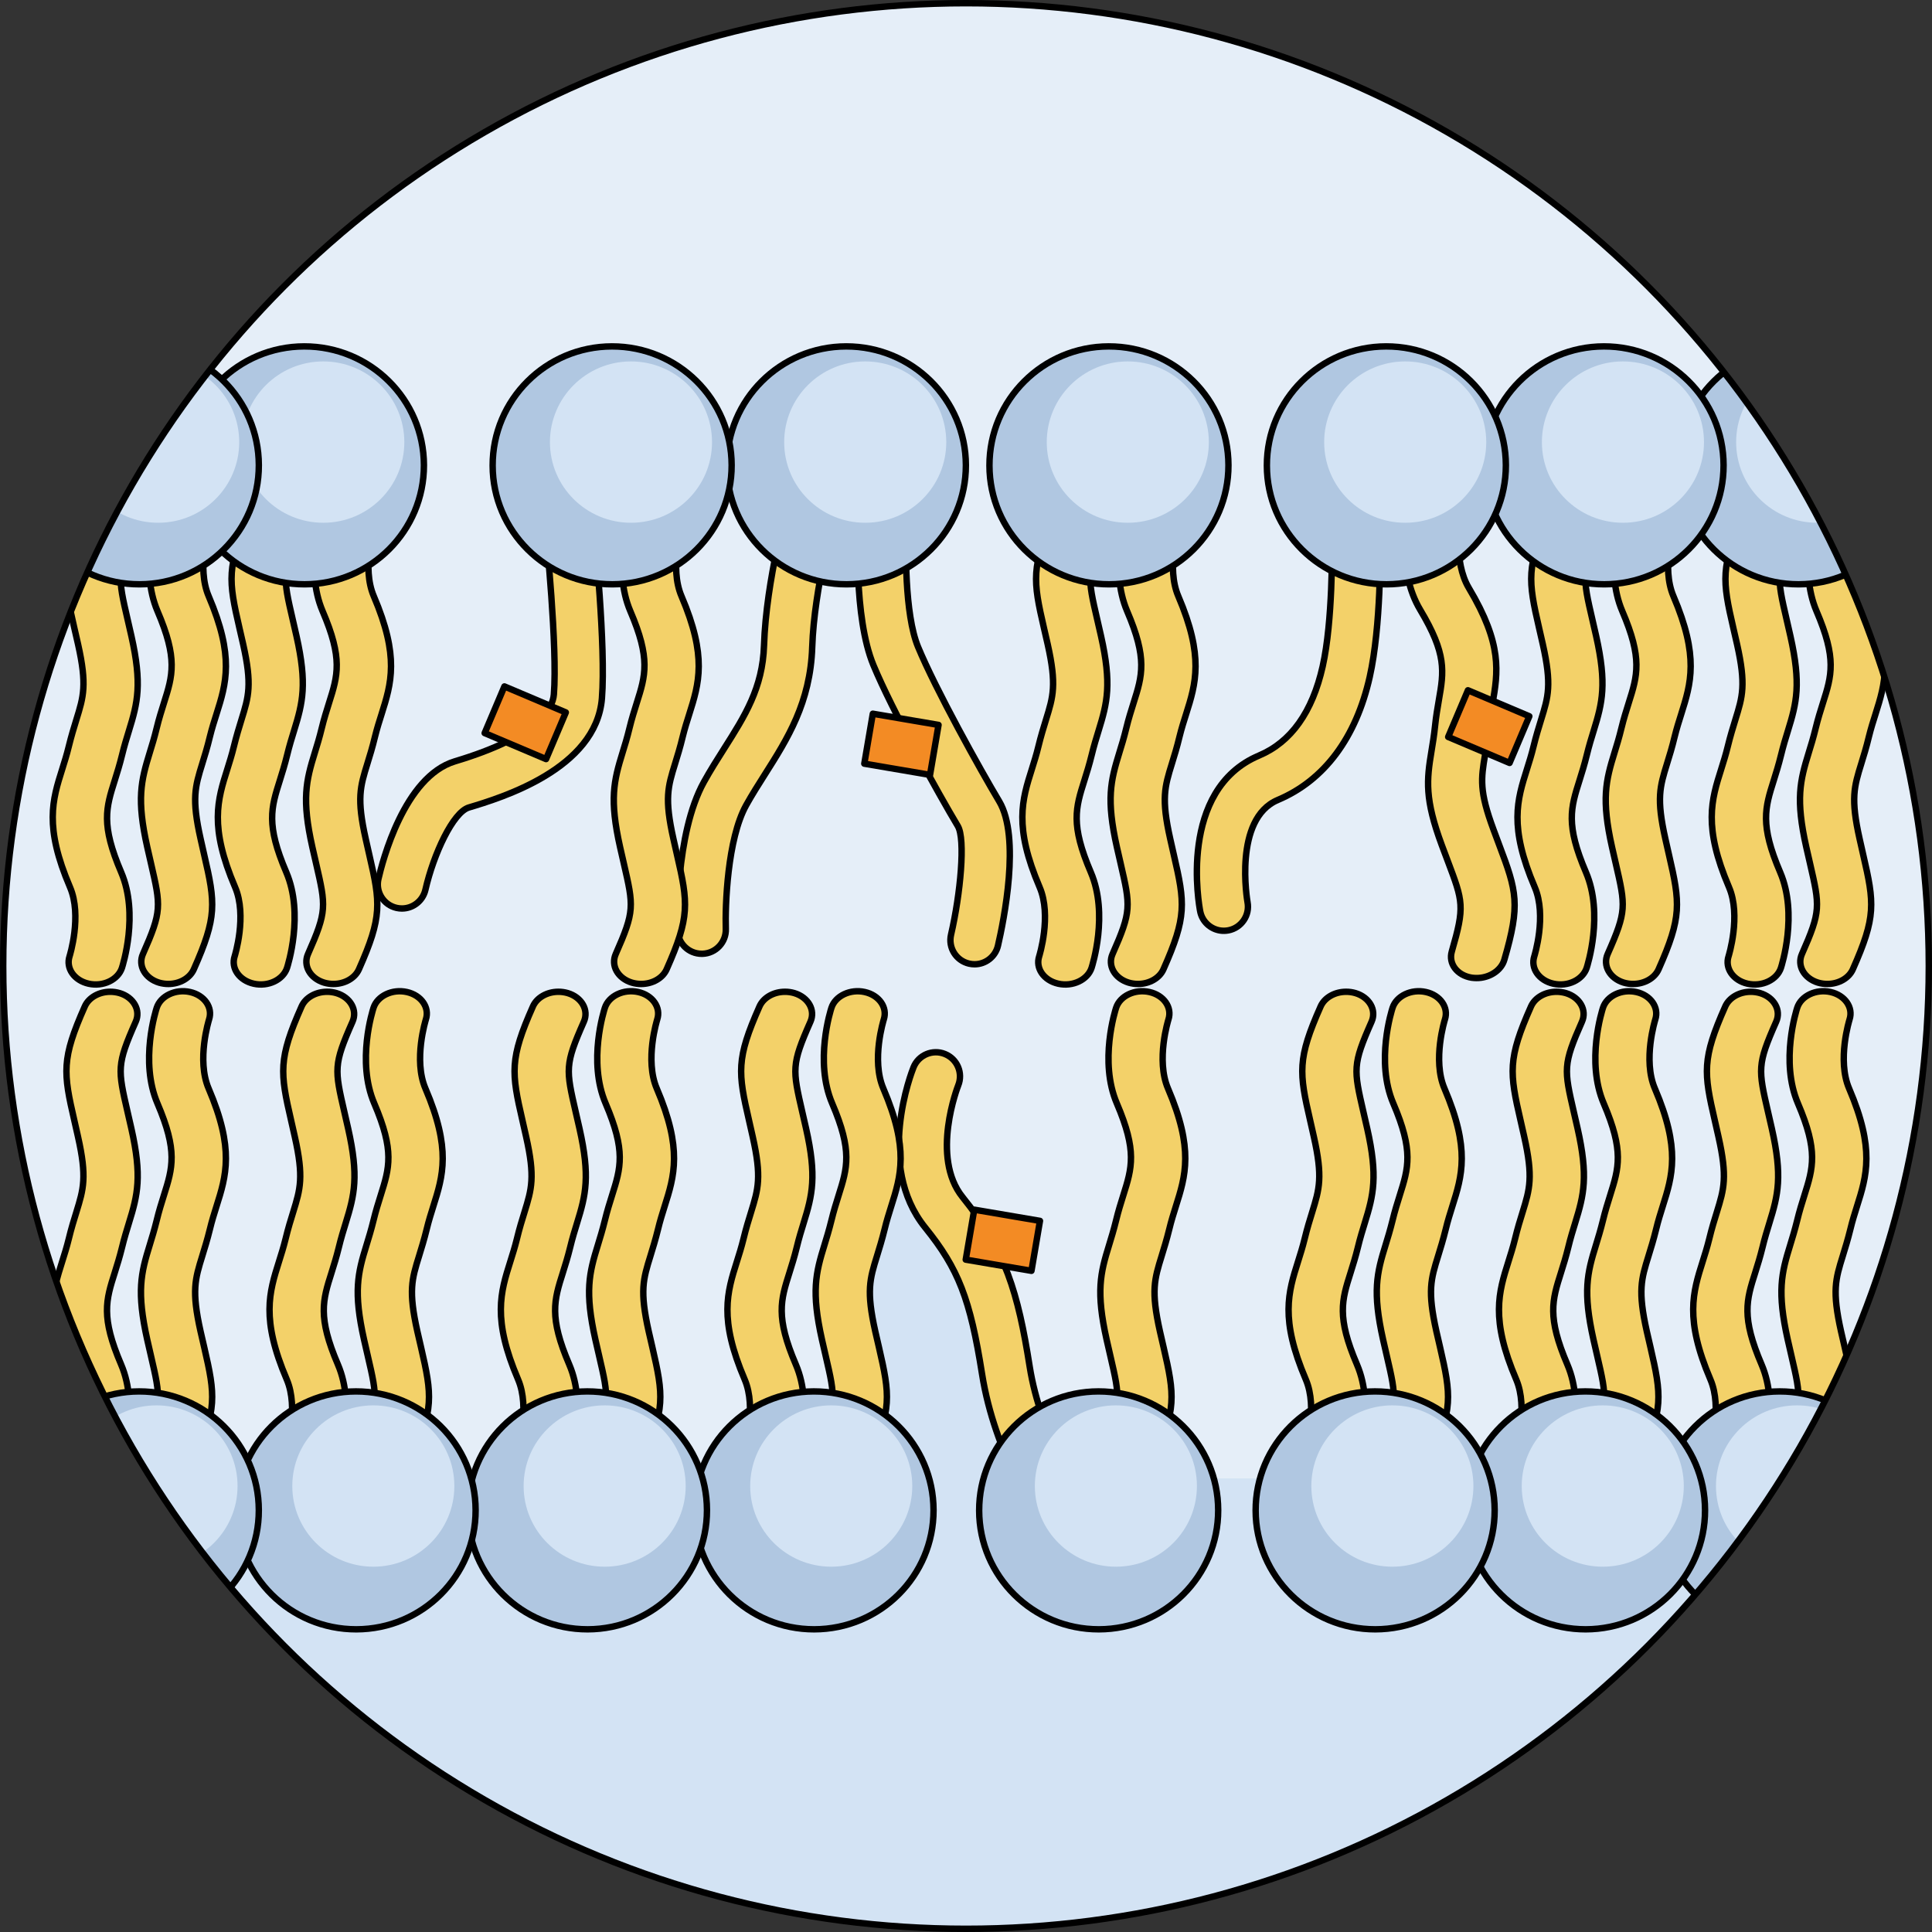 <?xml version="1.0" encoding="utf-8"?>
<!-- Generator: Adobe Illustrator 26.0.1, SVG Export Plug-In . SVG Version: 6.00 Build 0)  -->
<svg version="1.1" id="Camada_1" xmlns="http://www.w3.org/2000/svg" xmlns:xlink="http://www.w3.org/1999/xlink" x="0px" y="0px"
	 width="301px" height="301px" viewBox="0 0 301 301" enable-background="new 0 0 301 301" xml:space="preserve">
<rect x="0" y="0" width="301" height="301" fill="#333333" stroke="none"/>
<g>
	<g>
		<g>
			<defs>
				<circle id="SVGID_1_" cx="150.5" cy="150.5" r="150"/>
			</defs>
			<clipPath id="SVGID_00000009586401891577006290000010767074771941617058_">
				<use xlink:href="#SVGID_1_"  overflow="visible"/>
			</clipPath>
			<g clip-path="url(#SVGID_00000009586401891577006290000010767074771941617058_)">
				<circle id="changecolor" fill="#D3E3F4" cx="150.5" cy="150.5" r="150"/>
				<path opacity="0.4" fill="#FFFFFF" enable-background="new    " d="M300.5,150.5c0-82.843-67.157-150-150-150
					s-150,67.157-150,150c0,30.088,8.865,58.102,24.117,81.586l110.856-1.827c0,0-3.025-20.741-2.592-28.087
					c0.433-7.345,3.888-18.581,3.888-18.581l6.049-0.432c0,0,7.778,14.259,9.075,18.148c1.296,3.888,6.993,30.349,6.993,30.349
					l12.452-0.533l11.068-0.787h55.95l39.502-0.574C292.203,206.764,300.5,179.603,300.5,150.5z"/>
				<g>
					<g>
						<g>
							<path fill="#F3D169" stroke="#000000" stroke-linecap="round" stroke-linejoin="round" stroke-miterlimit="10" d="
								M272.752,154.516c-1.72,0-3.337,0.877-3.961,2.284c-3.639,8.195-3.36,10.286-1.621,17.809l0.562,2.483
								c1.42,6.319,0.862,8.135-0.25,11.743c-0.374,1.196-0.789,2.539-1.189,4.192c-0.319,1.294-0.678,2.426-1.016,3.497
								c-1.523,4.815-2.832,8.965,1.206,18.406c1.904,4.453-0.051,10.703-0.069,10.765c-0.612,1.854,0.719,3.771,2.967,4.272
								c2.255,0.501,4.575-0.601,5.191-2.458c0.111-0.338,2.684-8.351-0.116-14.904c-3.183-7.424-2.366-10.027-1.001-14.325
								c0.374-1.191,0.77-2.456,1.123-3.893c0.366-1.514,0.747-2.738,1.085-3.835c1.369-4.41,2.062-7.268,0.381-14.736l-0.577-2.52
								c-1.544-6.708-1.709-7.41,1.254-14.109c0.808-1.808-0.319-3.809-2.509-4.466
								C273.732,154.582,273.236,154.512,272.752,154.516z"/>
							<path fill="#F3D169" stroke="#000000" stroke-linecap="round" stroke-linejoin="round" stroke-miterlimit="10" d="
								M281.813,230.005c1.724,0,3.341-0.873,3.968-2.289c3.64-8.194,3.36-10.278,1.621-17.807l-0.573-2.481
								c-1.416-6.327-0.854-8.137,0.265-11.745c0.37-1.204,0.785-2.533,1.193-4.19c0.308-1.288,0.674-2.428,1.008-3.501
								c1.525-4.811,2.83-8.962-1.208-18.404c-1.912-4.455,0.054-10.706,0.069-10.765c0.608-1.859-0.719-3.773-2.971-4.271
								c-2.248-0.503-4.575,0.597-5.183,2.453c-0.111,0.338-2.693,8.357,0.115,14.913c3.176,7.422,2.355,10.021,0.997,14.325
								c-0.374,1.185-0.77,2.449-1.116,3.882c-0.374,1.514-0.751,2.74-1.089,3.839c-1.369,4.406-2.058,7.268-0.389,14.742
								l0.577,2.515c1.555,6.714,1.72,7.414-1.254,14.105c-0.808,1.805,0.327,3.807,2.516,4.468
								C280.844,229.939,281.33,230.005,281.813,230.005z"/>
						</g>
						<g>
							<g>
								<path fill="#B0C7E1" d="M295.905,235.275c-0.019-10.233-8.366-18.515-18.656-18.496
									c-10.274,0.015-18.596,8.327-18.583,18.562c0.026,10.241,8.374,18.515,18.652,18.502
									C287.601,253.823,295.922,245.515,295.905,235.275z"/>
							</g>
							<g>
								<path fill="none" stroke="#000000" stroke-linecap="round" stroke-linejoin="round" stroke-miterlimit="10" d="
									M295.905,235.275c-0.019-10.233-8.366-18.515-18.656-18.496c-10.274,0.015-18.596,8.327-18.583,18.562
									c0.026,10.241,8.374,18.515,18.652,18.502C287.601,253.823,295.922,245.515,295.905,235.275z"/>
							</g>
							<g>
								<path fill="#D3E3F4" d="M292.592,231.496c-0.011-6.935-5.673-12.552-12.646-12.545c-6.973,0.013-12.614,5.649-12.603,12.59
									c0.015,6.943,5.673,12.556,12.646,12.547C286.96,244.079,292.604,238.443,292.592,231.496z"/>
							</g>
						</g>
					</g>
					<g>
						<g>
							<path fill="#F3D169" stroke="#000000" stroke-linecap="round" stroke-linejoin="round" stroke-miterlimit="10" d="
								M242.49,154.516c-1.72,0-3.337,0.877-3.962,2.284c-3.639,8.195-3.36,10.286-1.621,17.809l0.562,2.483
								c1.42,6.319,0.862,8.135-0.248,11.743c-0.376,1.196-0.789,2.539-1.189,4.192c-0.319,1.294-0.678,2.426-1.016,3.497
								c-1.521,4.815-2.832,8.965,1.208,18.406c1.904,4.453-0.051,10.703-0.069,10.765c-0.614,1.854,0.717,3.771,2.967,4.272
								c2.255,0.501,4.573-0.601,5.191-2.458c0.109-0.338,2.684-8.351-0.116-14.904c-3.185-7.424-2.366-10.027-1.003-14.325
								c0.376-1.191,0.77-2.456,1.123-3.893c0.366-1.514,0.747-2.738,1.085-3.835c1.369-4.41,2.062-7.268,0.383-14.736l-0.577-2.52
								c-1.544-6.708-1.709-7.41,1.255-14.109c0.808-1.808-0.319-3.809-2.509-4.466C243.47,154.582,242.972,154.512,242.49,154.516z
								"/>
							<path fill="#F3D169" stroke="#000000" stroke-linecap="round" stroke-linejoin="round" stroke-miterlimit="10" d="
								M251.549,230.005c1.724,0,3.341-0.873,3.97-2.289c3.639-8.194,3.36-10.278,1.621-17.807l-0.573-2.481
								c-1.416-6.327-0.856-8.137,0.263-11.745c0.372-1.204,0.785-2.533,1.193-4.19c0.308-1.288,0.674-2.428,1.008-3.501
								c1.525-4.811,2.83-8.962-1.208-18.404c-1.912-4.455,0.054-10.706,0.069-10.765c0.608-1.859-0.719-3.773-2.969-4.271
								c-2.25-0.503-4.575,0.597-5.183,2.453c-0.111,0.338-2.693,8.357,0.115,14.913c3.176,7.422,2.355,10.021,0.997,14.325
								c-0.374,1.185-0.77,2.449-1.116,3.882c-0.374,1.514-0.751,2.74-1.089,3.839c-1.369,4.406-2.058,7.268-0.389,14.742
								l0.577,2.515c1.555,6.714,1.72,7.414-1.254,14.105c-0.806,1.805,0.327,3.807,2.516,4.468
								C250.582,229.939,251.068,230.005,251.549,230.005z"/>
						</g>
						<g>
							<g>
								<path fill="#B0C7E1" d="M265.641,235.275c-0.019-10.233-8.366-18.515-18.656-18.496
									c-10.274,0.015-18.596,8.327-18.581,18.562c0.026,10.241,8.374,18.515,18.65,18.502
									C257.337,253.823,265.66,245.515,265.641,235.275z"/>
							</g>
							<g>
								<path fill="none" stroke="#000000" stroke-linecap="round" stroke-linejoin="round" stroke-miterlimit="10" d="
									M265.641,235.275c-0.019-10.233-8.366-18.515-18.656-18.496c-10.274,0.015-18.596,8.327-18.581,18.562
									c0.026,10.241,8.374,18.515,18.65,18.502C257.337,253.823,265.66,245.515,265.641,235.275z"/>
							</g>
							<g>
								<path fill="#D3E3F4" d="M262.331,231.496c-0.011-6.935-5.675-12.552-12.646-12.545c-6.973,0.013-12.614,5.649-12.603,12.59
									c0.015,6.943,5.673,12.556,12.646,12.547C256.699,244.079,262.34,238.443,262.331,231.496z"/>
							</g>
						</g>
					</g>
					<g>
						<g>
							<path fill="#F3D169" stroke="#000000" stroke-linecap="round" stroke-linejoin="round" stroke-miterlimit="10" d="
								M284.707,153.299c1.72-0.004,3.337-0.877,3.961-2.289c3.639-8.19,3.363-10.28,1.621-17.807l-0.562-2.485
								c-1.42-6.321-0.862-8.135,0.254-11.741c0.37-1.2,0.789-2.537,1.185-4.194c0.319-1.292,0.678-2.426,1.02-3.497
								c1.521-4.815,2.826-8.969-1.208-18.408c-1.908-4.451,0.047-10.701,0.066-10.763c0.616-1.854-0.719-3.771-2.967-4.272
								c-2.259-0.501-4.578,0.601-5.187,2.458c-0.115,0.34-2.685,8.351,0.115,14.907c3.183,7.42,2.366,10.025,1.001,14.323
								c-0.374,1.189-0.774,2.455-1.123,3.891c-0.366,1.516-0.747,2.74-1.085,3.835c-1.365,4.411-2.058,7.266-0.381,14.74
								l0.577,2.52c1.544,6.704,1.709,7.407-1.254,14.109c-0.808,1.805,0.323,3.807,2.509,4.466
								C283.726,153.23,284.222,153.303,284.707,153.299z"/>
							<path fill="#F3D169" stroke="#000000" stroke-linecap="round" stroke-linejoin="round" stroke-miterlimit="10" d="
								M275.645,77.806c-1.728,0-3.341,0.873-3.964,2.289c-3.639,8.194-3.363,10.28-1.621,17.807l0.569,2.479
								c1.416,6.325,0.854,8.135-0.265,11.743c-0.37,1.204-0.783,2.537-1.187,4.19c-0.312,1.29-0.678,2.43-1.012,3.502
								c-1.523,4.811-2.832,8.964,1.208,18.406c1.912,4.453-0.054,10.704-0.069,10.765c-0.608,1.855,0.719,3.771,2.975,4.272
								c2.244,0.503,4.567-0.603,5.183-2.458c0.105-0.34,2.693-8.355-0.116-14.909c-3.176-7.426-2.359-10.021-0.997-14.323
								c0.374-1.185,0.766-2.451,1.119-3.884c0.37-1.516,0.747-2.744,1.089-3.84c1.365-4.402,2.058-7.264,0.385-14.738l-0.577-2.52
								c-1.555-6.712-1.72-7.412,1.254-14.104c0.808-1.805-0.323-3.807-2.516-4.466C276.614,77.876,276.122,77.806,275.645,77.806z"
								/>
						</g>
						<g>
							<g>
								<path fill="#B0C7E1" d="M261.559,72.54c0.019,10.227,8.366,18.507,18.652,18.492c10.274-0.015,18.599-8.327,18.583-18.562
									c-0.023-10.239-8.37-18.515-18.652-18.502C269.858,53.986,261.54,62.294,261.559,72.54z"/>
							</g>
							<g>
								<path fill="none" stroke="#000000" stroke-linecap="round" stroke-linejoin="round" stroke-miterlimit="10" d="
									M261.559,72.54c0.019,10.227,8.366,18.507,18.652,18.492c10.274-0.015,18.599-8.327,18.583-18.562
									c-0.023-10.239-8.37-18.515-18.652-18.502C269.858,53.986,261.54,62.294,261.559,72.54z"/>
							</g>
							<g>
								<path fill="#D3E3F4" d="M270.485,68.903c0.011,6.937,5.675,12.556,12.65,12.541c6.969-0.008,12.611-5.647,12.603-12.582
									c-0.019-6.949-5.677-12.564-12.65-12.554C276.115,56.317,270.475,61.956,270.485,68.903z"/>
							</g>
						</g>
					</g>
					<g>
						<g>
							<path fill="#F3D169" stroke="#000000" stroke-linecap="round" stroke-linejoin="round" stroke-miterlimit="10" d="
								M254.443,153.299c1.72-0.004,3.339-0.877,3.963-2.289c3.639-8.19,3.362-10.28,1.621-17.807l-0.562-2.485
								c-1.42-6.321-0.862-8.135,0.252-11.741c0.372-1.2,0.789-2.537,1.185-4.194c0.319-1.292,0.678-2.426,1.018-3.497
								c1.523-4.815,2.828-8.969-1.206-18.408c-1.908-4.451,0.047-10.701,0.066-10.763c0.618-1.854-0.719-3.771-2.967-4.272
								c-2.259-0.501-4.578,0.601-5.187,2.458c-0.113,0.34-2.685,8.351,0.115,14.907c3.183,7.42,2.364,10.025,1.001,14.323
								c-0.374,1.189-0.774,2.455-1.123,3.891c-0.366,1.516-0.747,2.74-1.085,3.835c-1.365,4.411-2.058,7.266-0.383,14.74
								l0.577,2.52c1.546,6.704,1.711,7.407-1.254,14.109c-0.806,1.805,0.323,3.807,2.509,4.466
								C253.463,153.23,253.959,153.303,254.443,153.299z"/>
							<path fill="#F3D169" stroke="#000000" stroke-linecap="round" stroke-linejoin="round" stroke-miterlimit="10" d="
								M245.384,77.806c-1.728,0-3.341,0.873-3.964,2.289c-3.639,8.194-3.363,10.28-1.621,17.807l0.567,2.479
								c1.416,6.325,0.856,8.135-0.265,11.743c-0.37,1.204-0.785,2.537-1.187,4.19c-0.312,1.29-0.678,2.43-1.014,3.502
								c-1.521,4.811-2.832,8.964,1.208,18.406c1.912,4.453-0.056,10.704-0.069,10.765c-0.608,1.855,0.717,3.771,2.975,4.272
								c2.244,0.503,4.565-0.603,5.183-2.458c0.105-0.34,2.691-8.355-0.116-14.909c-3.178-7.426-2.359-10.021-0.997-14.323
								c0.374-1.185,0.766-2.451,1.119-3.884c0.37-1.516,0.747-2.744,1.089-3.84c1.363-4.402,2.058-7.264,0.385-14.738l-0.577-2.52
								c-1.555-6.712-1.72-7.412,1.255-14.104c0.808-1.805-0.323-3.807-2.516-4.466C246.351,77.876,245.861,77.806,245.384,77.806z"
								/>
						</g>
						<g>
							<g>
								<path fill="#B0C7E1" d="M231.295,72.54c0.017,10.227,8.366,18.507,18.652,18.492c10.274-0.015,18.599-8.327,18.581-18.562
									c-0.023-10.239-8.368-18.515-18.65-18.502C239.596,53.986,231.276,62.294,231.295,72.54z"/>
							</g>
							<g>
								<path fill="none" stroke="#000000" stroke-linecap="round" stroke-linejoin="round" stroke-miterlimit="10" d="
									M231.295,72.54c0.017,10.227,8.366,18.507,18.652,18.492c10.274-0.015,18.599-8.327,18.581-18.562
									c-0.023-10.239-8.368-18.515-18.65-18.502C239.596,53.986,231.276,62.294,231.295,72.54z"/>
							</g>
							<g>
								<path fill="#D3E3F4" d="M240.223,68.903c0.009,6.937,5.673,12.556,12.65,12.541c6.969-0.008,12.611-5.647,12.603-12.582
									c-0.017-6.949-5.677-12.564-12.65-12.554C245.853,56.317,240.212,61.956,240.223,68.903z"/>
							</g>
						</g>
					</g>
				</g>
				<g>
					<path fill="#F3D169" stroke="#000000" stroke-linecap="round" stroke-linejoin="round" stroke-miterlimit="10" d="
						M190.138,144.976c-1.538-0.22-2.84-1.386-3.153-2.997c-0.15-0.77-3.529-18.917,9.18-24.273
						c4.971-2.096,8.303-6.768,9.904-13.891c1.596-7.091,1.444-18.613,1.442-18.729c-0.03-2.073,1.626-3.78,3.7-3.812
						c2.073-0.021,3.778,1.626,3.812,3.7c0.008,0.507,0.167,12.522-1.624,20.489c-2.137,9.491-7.086,16.119-14.316,19.165
						c-6.982,2.945-4.748,15.794-4.723,15.923c0.387,2.034-0.945,4.002-2.978,4.394C190.959,145.025,190.54,145.034,190.138,144.976
						z"/>
					<path fill="#F3D169" stroke="#000000" stroke-linecap="round" stroke-linejoin="round" stroke-miterlimit="10" d="
						M62.618,141.541c-0.276,0-0.556-0.03-0.838-0.094c-2.021-0.462-3.286-2.471-2.826-4.494
						c0.601-2.646,4.002-15.965,11.931-18.344c12.99-3.895,15.229-8.194,15.405-10.41c0.588-7.356-1.219-24.998-1.238-25.172
						c-0.214-2.064,1.286-3.91,3.35-4.122c2.058-0.212,3.91,1.286,4.122,3.348c0.079,0.751,1.897,18.506,1.254,26.545
						c-0.885,11.054-15.826,15.535-20.735,17.009c-2.458,0.738-5.482,7.221-6.764,12.815
						C65.878,140.362,64.33,141.541,62.618,141.541z"/>
					<path fill="#F3D169" stroke="#000000" stroke-linecap="round" stroke-linejoin="round" stroke-miterlimit="10" d="
						M109.323,148.597c-2.021,0-3.688-1.604-3.752-3.64c-0.019-0.608-0.417-15.001,4.107-23.148c1.02-1.837,2.103-3.546,3.153-5.198
						c3.209-5.057,5.983-9.427,6.201-16.036c0.342-10.363,3.681-21.954,3.824-22.444c0.578-1.993,2.661-3.144,4.654-2.556
						c1.993,0.578,3.138,2.661,2.56,4.654c-0.032,0.113-3.219,11.193-3.529,20.594c-0.285,8.657-3.886,14.331-7.367,19.816
						c-0.99,1.561-2.015,3.174-2.928,4.817c-2.928,5.275-3.279,15.696-3.166,19.268c0.066,2.073-1.562,3.805-3.636,3.872
						C109.402,148.597,109.362,148.597,109.323,148.597z"/>
					<path fill="#F3D169" stroke="#000000" stroke-linecap="round" stroke-linejoin="round" stroke-miterlimit="10" d="
						M151.833,150.23c-0.28,0-0.565-0.032-0.853-0.098c-2.021-0.469-3.279-2.486-2.811-4.505c1.476-6.378,2.272-14.9,1.055-16.932
						c-3.029-5.057-10.229-18.019-13.144-25.056c-3.125-7.544-2.415-21.125-2.323-22.65c0.124-2.073,1.908-3.69,3.974-3.525
						c2.07,0.122,3.649,1.902,3.525,3.972c-0.218,3.666-0.323,14.284,1.763,19.326c2.768,6.682,9.715,19.174,12.648,24.072
						c3.367,5.623,0.71,18.633-0.184,22.487C155.086,149.059,153.54,150.23,151.833,150.23z"/>
					<path fill="#F3D169" stroke="#000000" stroke-linecap="round" stroke-linejoin="round" stroke-miterlimit="10" d="
						M165.125,238.433c-1.183,0-2.347-0.558-3.078-1.602c-0.287-0.411-7.063-10.203-9.044-22.754
						c-1.848-11.705-3.673-16.402-8.87-22.838c-7.842-9.709-2.056-24.337-1.807-24.955c0.777-1.923,2.967-2.853,4.89-2.073
						c1.923,0.777,2.851,2.967,2.073,4.89c-0.041,0.103-4.368,11.161,0.685,17.416c6.68,8.269,8.62,14.825,10.447,26.389
						c1.703,10.783,7.72,19.535,7.782,19.621c1.183,1.701,0.766,4.041-0.933,5.226C166.618,238.215,165.869,238.433,165.125,238.433
						z"/>
					<g>
						<path fill="#F3D169" stroke="#000000" stroke-linecap="round" stroke-linejoin="round" stroke-miterlimit="10" d="
							M230.753,152.328c1.703-0.235,3.189-1.316,3.617-2.8c2.505-8.605,1.951-10.639-0.787-17.861l-0.89-2.387
							c-2.255-6.073-1.947-7.946-1.328-11.668c0.207-1.238,0.441-2.62,0.61-4.316c0.143-1.322,0.346-2.496,0.541-3.602
							c0.862-4.977,1.596-9.268-3.67-18.077c-2.488-4.154-1.392-10.611-1.38-10.674c0.361-1.919-1.219-3.64-3.516-3.835
							c-2.306-0.193-4.455,1.211-4.81,3.132c-0.068,0.351-1.538,8.637,2.116,14.755c4.152,6.926,3.692,9.615,2.916,14.059
							c-0.21,1.228-0.438,2.535-0.59,4.008c-0.16,1.549-0.372,2.815-0.56,3.946c-0.759,4.554-1.063,7.476,1.602,14.658l0.909,2.419
							c2.432,6.436,2.689,7.11,0.654,14.149c-0.558,1.897,0.832,3.73,3.086,4.088C229.773,152.39,230.274,152.396,230.753,152.328z"
							/>
					</g>
					<g>
						<g>
							<path fill="#B0C7E1" d="M197.374,72.54c0.019,10.227,8.366,18.507,18.652,18.492c10.274-0.015,18.6-8.327,18.583-18.562
								c-0.023-10.239-8.37-18.515-18.652-18.502C205.674,53.986,197.355,62.294,197.374,72.54z"/>
						</g>
						<g>
							<path fill="none" stroke="#000000" stroke-linecap="round" stroke-linejoin="round" stroke-miterlimit="10" d="
								M197.374,72.54c0.019,10.227,8.366,18.507,18.652,18.492c10.274-0.015,18.6-8.327,18.583-18.562
								c-0.023-10.239-8.37-18.515-18.652-18.502C205.674,53.986,197.355,62.294,197.374,72.54z"/>
						</g>
						<g>
							<path fill="#D3E3F4" d="M206.302,68.903c0.011,6.937,5.673,12.556,12.65,12.541c6.969-0.008,12.611-5.647,12.603-12.582
								c-0.019-6.949-5.677-12.564-12.65-12.554C211.932,56.317,206.29,61.956,206.302,68.903z"/>
						</g>
					</g>
					<g>
						<g>
							<path fill="#F3D169" stroke="#000000" stroke-linecap="round" stroke-linejoin="round" stroke-miterlimit="10" d="
								M177.302,153.299c1.72-0.004,3.337-0.877,3.961-2.289c3.64-8.19,3.363-10.28,1.621-17.807l-0.562-2.485
								c-1.42-6.321-0.862-8.135,0.254-11.741c0.37-1.2,0.789-2.537,1.185-4.194c0.319-1.292,0.678-2.426,1.02-3.497
								c1.523-4.815,2.826-8.969-1.208-18.408c-1.908-4.451,0.047-10.701,0.066-10.763c0.616-1.854-0.719-3.771-2.967-4.272
								c-2.259-0.501-4.579,0.601-5.187,2.458c-0.115,0.34-2.686,8.351,0.115,14.907c3.183,7.42,2.366,10.025,1.001,14.323
								c-0.374,1.189-0.774,2.455-1.123,3.891c-0.366,1.516-0.747,2.74-1.085,3.835c-1.365,4.411-2.058,7.266-0.381,14.74
								l0.577,2.52c1.544,6.704,1.709,7.407-1.254,14.109c-0.808,1.805,0.323,3.807,2.509,4.466
								C176.324,153.23,176.817,153.303,177.302,153.299z"/>
							<path fill="#F3D169" stroke="#000000" stroke-linecap="round" stroke-linejoin="round" stroke-miterlimit="10" d="
								M168.243,77.806c-1.728,0-3.341,0.873-3.964,2.289c-3.64,8.194-3.363,10.28-1.621,17.807l0.569,2.479
								c1.416,6.325,0.854,8.135-0.265,11.743c-0.37,1.204-0.785,2.537-1.187,4.19c-0.312,1.29-0.678,2.43-1.012,3.502
								c-1.523,4.811-2.832,8.964,1.208,18.406c1.912,4.453-0.054,10.704-0.069,10.765c-0.608,1.855,0.719,3.771,2.975,4.272
								c2.244,0.503,4.567-0.603,5.183-2.458c0.105-0.34,2.693-8.355-0.116-14.909c-3.176-7.426-2.359-10.021-0.997-14.323
								c0.374-1.185,0.766-2.451,1.119-3.884c0.37-1.516,0.749-2.744,1.089-3.84c1.365-4.402,2.058-7.264,0.385-14.738l-0.577-2.52
								c-1.555-6.712-1.72-7.412,1.254-14.104c0.808-1.805-0.323-3.807-2.516-4.466C169.212,77.876,168.72,77.806,168.243,77.806z"
								/>
						</g>
						<g>
							<g>
								<path fill="#B0C7E1" d="M154.154,72.54c0.019,10.227,8.366,18.507,18.652,18.492c10.274-0.015,18.599-8.327,18.583-18.562
									c-0.023-10.239-8.37-18.515-18.652-18.502C162.455,53.986,154.135,62.294,154.154,72.54z"/>
							</g>
							<g>
								<path fill="none" stroke="#000000" stroke-linecap="round" stroke-linejoin="round" stroke-miterlimit="10" d="
									M154.154,72.54c0.019,10.227,8.366,18.507,18.652,18.492c10.274-0.015,18.599-8.327,18.583-18.562
									c-0.023-10.239-8.37-18.515-18.652-18.502C162.455,53.986,154.135,62.294,154.154,72.54z"/>
							</g>
							<g>
								<path fill="#D3E3F4" d="M163.082,68.903c0.011,6.937,5.673,12.556,12.65,12.541c6.969-0.008,12.611-5.647,12.603-12.582
									c-0.019-6.949-5.677-12.564-12.65-12.554C168.712,56.317,163.071,61.956,163.082,68.903z"/>
							</g>
						</g>
					</g>
					<g>
						<g>
							<path fill="#F3D169" stroke="#000000" stroke-linecap="round" stroke-linejoin="round" stroke-miterlimit="10" d="
								M209.712,154.516c-1.72,0-3.337,0.877-3.961,2.284c-3.64,8.195-3.36,10.286-1.621,17.809l0.562,2.483
								c1.42,6.319,0.862,8.135-0.25,11.743c-0.374,1.196-0.789,2.539-1.189,4.192c-0.319,1.294-0.678,2.426-1.016,3.497
								c-1.523,4.815-2.832,8.965,1.208,18.406c1.904,4.453-0.051,10.703-0.069,10.765c-0.612,1.854,0.719,3.771,2.967,4.272
								c2.255,0.501,4.575-0.601,5.191-2.458c0.111-0.338,2.684-8.351-0.116-14.904c-3.183-7.424-2.366-10.027-1.001-14.325
								c0.374-1.191,0.77-2.456,1.123-3.893c0.366-1.514,0.747-2.738,1.085-3.835c1.369-4.41,2.062-7.268,0.381-14.736l-0.577-2.52
								c-1.544-6.708-1.709-7.41,1.254-14.109c0.808-1.808-0.319-3.809-2.509-4.466
								C210.692,154.582,210.197,154.512,209.712,154.516z"/>
							<path fill="#F3D169" stroke="#000000" stroke-linecap="round" stroke-linejoin="round" stroke-miterlimit="10" d="
								M218.771,230.005c1.724,0,3.341-0.873,3.968-2.289c3.64-8.194,3.36-10.278,1.621-17.807l-0.573-2.481
								c-1.416-6.327-0.854-8.137,0.265-11.745c0.37-1.204,0.785-2.533,1.193-4.19c0.308-1.288,0.674-2.428,1.008-3.501
								c1.525-4.811,2.83-8.962-1.208-18.404c-1.912-4.455,0.054-10.706,0.069-10.765c0.608-1.859-0.719-3.773-2.971-4.271
								c-2.248-0.503-4.575,0.597-5.183,2.453c-0.111,0.338-2.693,8.357,0.115,14.913c3.176,7.422,2.355,10.021,0.997,14.325
								c-0.374,1.185-0.77,2.449-1.116,3.882c-0.374,1.514-0.751,2.74-1.089,3.839c-1.369,4.406-2.058,7.268-0.389,14.742
								l0.577,2.515c1.555,6.714,1.72,7.414-1.254,14.105c-0.808,1.805,0.327,3.807,2.516,4.468
								C217.804,229.939,218.291,230.005,218.771,230.005z"/>
						</g>
						<g>
							<g>
								<path fill="#B0C7E1" d="M232.864,235.275c-0.019-10.233-8.366-18.515-18.656-18.496
									c-10.274,0.015-18.596,8.327-18.583,18.562c0.026,10.241,8.374,18.515,18.652,18.502
									C224.561,253.823,232.883,245.515,232.864,235.275z"/>
							</g>
							<g>
								<path fill="none" stroke="#000000" stroke-linecap="round" stroke-linejoin="round" stroke-miterlimit="10" d="
									M232.864,235.275c-0.019-10.233-8.366-18.515-18.656-18.496c-10.274,0.015-18.596,8.327-18.583,18.562
									c0.026,10.241,8.374,18.515,18.652,18.502C224.561,253.823,232.883,245.515,232.864,235.275z"/>
							</g>
							<g>
								<path fill="#D3E3F4" d="M229.553,231.496c-0.011-6.935-5.673-12.552-12.646-12.545c-6.973,0.013-12.614,5.649-12.603,12.59
									c0.015,6.943,5.673,12.556,12.646,12.547C223.921,244.079,229.564,238.443,229.553,231.496z"/>
							</g>
						</g>
					</g>
					<g>
						<g>
							<path fill="#F3D169" stroke="#000000" stroke-linecap="round" stroke-linejoin="round" stroke-miterlimit="10" d="
								M175.696,230.005c1.724,0,3.341-0.873,3.968-2.289c3.64-8.194,3.36-10.278,1.621-17.807l-0.571-2.481
								c-1.416-6.327-0.854-8.137,0.265-11.745c0.37-1.204,0.785-2.533,1.193-4.19c0.308-1.288,0.674-2.428,1.008-3.501
								c1.525-4.811,2.83-8.962-1.208-18.404c-1.912-4.455,0.054-10.706,0.07-10.765c0.608-1.859-0.719-3.773-2.971-4.271
								c-2.25-0.503-4.575,0.597-5.183,2.453c-0.111,0.338-2.693,8.357,0.115,14.913c3.176,7.422,2.355,10.021,0.997,14.325
								c-0.374,1.185-0.77,2.449-1.117,3.882c-0.372,1.514-0.751,2.74-1.087,3.839c-1.369,4.406-2.058,7.268-0.389,14.742
								l0.577,2.515c1.555,6.714,1.72,7.414-1.254,14.105c-0.808,1.805,0.327,3.807,2.515,4.468
								C174.727,229.939,175.214,230.005,175.696,230.005z"/>
						</g>
						<g>
							<g>
								<path fill="#B0C7E1" d="M189.789,235.275c-0.019-10.233-8.368-18.515-18.656-18.496
									c-10.274,0.015-18.596,8.327-18.583,18.562c0.026,10.241,8.374,18.515,18.652,18.502
									C181.484,253.823,189.806,245.515,189.789,235.275z"/>
							</g>
							<g>
								<path fill="none" stroke="#000000" stroke-linecap="round" stroke-linejoin="round" stroke-miterlimit="10" d="
									M189.789,235.275c-0.019-10.233-8.368-18.515-18.656-18.496c-10.274,0.015-18.596,8.327-18.583,18.562
									c0.026,10.241,8.374,18.515,18.652,18.502C181.484,253.823,189.806,245.515,189.789,235.275z"/>
							</g>
							<g>
								<path fill="#D3E3F4" d="M186.476,231.496c-0.011-6.935-5.673-12.552-12.646-12.545c-6.973,0.013-12.614,5.649-12.603,12.59
									c0.015,6.943,5.673,12.556,12.646,12.547C180.844,244.079,186.487,238.443,186.476,231.496z"/>
							</g>
						</g>
					</g>
					<g>
						<g>
							<g>
								<path fill="#B0C7E1" d="M113.246,72.54c0.019,10.227,8.366,18.507,18.652,18.492c10.274-0.015,18.599-8.327,18.583-18.562
									c-0.023-10.239-8.37-18.515-18.652-18.502C121.547,53.986,113.227,62.294,113.246,72.54z"/>
							</g>
							<g>
								<path fill="none" stroke="#000000" stroke-linecap="round" stroke-linejoin="round" stroke-miterlimit="10" d="
									M113.246,72.54c0.019,10.227,8.366,18.507,18.652,18.492c10.274-0.015,18.599-8.327,18.583-18.562
									c-0.023-10.239-8.37-18.515-18.652-18.502C121.547,53.986,113.227,62.294,113.246,72.54z"/>
							</g>
							<g>
								<path fill="#D3E3F4" d="M122.174,68.903c0.011,6.937,5.673,12.556,12.65,12.541c6.969-0.008,12.611-5.647,12.603-12.582
									c-0.019-6.949-5.677-12.564-12.65-12.554C127.804,56.317,122.163,61.956,122.174,68.903z"/>
							</g>
						</g>
					</g>
					<g>
						<g>
							<path fill="#F3D169" stroke="#000000" stroke-linecap="round" stroke-linejoin="round" stroke-miterlimit="10" d="
								M122.289,154.516c-1.72,0-3.337,0.877-3.961,2.284c-3.64,8.195-3.36,10.286-1.621,17.809l0.562,2.483
								c1.42,6.319,0.862,8.135-0.25,11.743c-0.374,1.196-0.789,2.539-1.189,4.192c-0.319,1.294-0.678,2.426-1.016,3.497
								c-1.523,4.815-2.832,8.965,1.208,18.406c1.904,4.453-0.051,10.703-0.069,10.765c-0.612,1.854,0.719,3.771,2.967,4.272
								c2.255,0.501,4.575-0.601,5.191-2.458c0.111-0.338,2.684-8.351-0.116-14.904c-3.183-7.424-2.366-10.027-1.001-14.325
								c0.374-1.191,0.77-2.456,1.123-3.893c0.366-1.514,0.747-2.738,1.085-3.835c1.369-4.41,2.062-7.268,0.381-14.736l-0.577-2.52
								c-1.544-6.708-1.709-7.41,1.254-14.109c0.808-1.808-0.319-3.809-2.509-4.466
								C123.269,154.582,122.773,154.512,122.289,154.516z"/>
							<path fill="#F3D169" stroke="#000000" stroke-linecap="round" stroke-linejoin="round" stroke-miterlimit="10" d="
								M131.35,230.005c1.724,0,3.341-0.873,3.968-2.289c3.64-8.194,3.36-10.278,1.621-17.807l-0.573-2.481
								c-1.416-6.327-0.854-8.137,0.265-11.745c0.37-1.204,0.785-2.533,1.193-4.19c0.308-1.288,0.674-2.428,1.008-3.501
								c1.525-4.811,2.83-8.962-1.208-18.404c-1.912-4.455,0.054-10.706,0.069-10.765c0.608-1.859-0.719-3.773-2.971-4.271
								c-2.248-0.503-4.575,0.597-5.183,2.453c-0.111,0.338-2.693,8.357,0.115,14.913c3.176,7.422,2.355,10.021,0.997,14.325
								c-0.374,1.185-0.77,2.449-1.116,3.882c-0.374,1.514-0.751,2.74-1.089,3.839c-1.369,4.406-2.058,7.268-0.389,14.742
								l0.577,2.515c1.555,6.714,1.72,7.414-1.254,14.105c-0.808,1.805,0.327,3.807,2.516,4.468
								C130.381,229.939,130.867,230.005,131.35,230.005z"/>
						</g>
						<g>
							<g>
								<path fill="#B0C7E1" d="M145.442,235.275c-0.019-10.233-8.366-18.515-18.656-18.496
									c-10.274,0.015-18.596,8.327-18.583,18.562c0.026,10.241,8.374,18.515,18.652,18.502
									C137.138,253.823,145.459,245.515,145.442,235.275z"/>
							</g>
							<g>
								<path fill="none" stroke="#000000" stroke-linecap="round" stroke-linejoin="round" stroke-miterlimit="10" d="
									M145.442,235.275c-0.019-10.233-8.366-18.515-18.656-18.496c-10.274,0.015-18.596,8.327-18.583,18.562
									c0.026,10.241,8.374,18.515,18.652,18.502C137.138,253.823,145.459,245.515,145.442,235.275z"/>
							</g>
							<g>
								<path fill="#D3E3F4" d="M142.129,231.496c-0.011-6.935-5.673-12.552-12.646-12.545c-6.973,0.013-12.614,5.649-12.603,12.59
									c0.015,6.943,5.673,12.556,12.646,12.547C136.497,244.079,142.141,238.443,142.129,231.496z"/>
							</g>
						</g>
					</g>
					<g>
						<path fill="#F3D169" stroke="#000000" stroke-linecap="round" stroke-linejoin="round" stroke-miterlimit="10" d="
							M99.901,153.299c1.72-0.004,3.337-0.877,3.961-2.289c3.64-8.19,3.363-10.28,1.621-17.807l-0.562-2.485
							c-1.42-6.321-0.862-8.135,0.254-11.741c0.37-1.2,0.789-2.537,1.185-4.194c0.319-1.292,0.678-2.426,1.02-3.497
							c1.523-4.815,2.826-8.969-1.208-18.408c-1.908-4.451,0.047-10.701,0.066-10.763c0.616-1.854-0.719-3.771-2.967-4.272
							c-2.259-0.501-4.579,0.601-5.187,2.458c-0.115,0.34-2.686,8.351,0.115,14.907c3.183,7.42,2.366,10.025,1.001,14.323
							c-0.374,1.189-0.774,2.455-1.123,3.891c-0.366,1.516-0.747,2.74-1.085,3.835c-1.365,4.411-2.058,7.266-0.381,14.74l0.577,2.52
							c1.544,6.704,1.709,7.407-1.254,14.109c-0.808,1.805,0.323,3.807,2.509,4.466C98.921,153.23,99.417,153.303,99.901,153.299z"
							/>
					</g>
					<g>
						<g>
							<path fill="#B0C7E1" d="M76.753,72.54c0.019,10.227,8.366,18.507,18.652,18.492c10.274-0.015,18.599-8.327,18.583-18.562
								c-0.023-10.239-8.37-18.515-18.652-18.502C85.052,53.986,76.734,62.294,76.753,72.54z"/>
						</g>
						<g>
							<path fill="none" stroke="#000000" stroke-linecap="round" stroke-linejoin="round" stroke-miterlimit="10" d="M76.753,72.54
								c0.019,10.227,8.366,18.507,18.652,18.492c10.274-0.015,18.599-8.327,18.583-18.562c-0.023-10.239-8.37-18.515-18.652-18.502
								C85.052,53.986,76.734,62.294,76.753,72.54z"/>
						</g>
						<g>
							<path fill="#D3E3F4" d="M85.679,68.903c0.011,6.937,5.673,12.556,12.65,12.541c6.969-0.008,12.611-5.647,12.603-12.582
								c-0.019-6.949-5.679-12.564-12.65-12.554C91.311,56.317,85.67,61.956,85.679,68.903z"/>
						</g>
					</g>
					<g>
						<g>
							<path fill="#F3D169" stroke="#000000" stroke-linecap="round" stroke-linejoin="round" stroke-miterlimit="10" d="
								M86.988,154.516c-1.72,0-3.337,0.877-3.961,2.284c-3.64,8.195-3.36,10.286-1.621,17.809l0.562,2.483
								c1.42,6.319,0.862,8.135-0.25,11.743c-0.374,1.196-0.789,2.539-1.189,4.192c-0.319,1.294-0.678,2.426-1.016,3.497
								c-1.523,4.815-2.832,8.965,1.208,18.406c1.904,4.453-0.051,10.703-0.069,10.765c-0.612,1.854,0.719,3.771,2.967,4.272
								c2.255,0.501,4.575-0.601,5.191-2.458c0.111-0.338,2.686-8.351-0.116-14.904c-3.183-7.424-2.366-10.027-1.001-14.325
								c0.374-1.191,0.77-2.456,1.123-3.893c0.366-1.514,0.747-2.738,1.085-3.835c1.369-4.41,2.062-7.268,0.381-14.736l-0.577-2.52
								c-1.544-6.708-1.709-7.41,1.254-14.109c0.808-1.808-0.319-3.809-2.509-4.466C87.968,154.582,87.473,154.512,86.988,154.516z"
								/>
							<path fill="#F3D169" stroke="#000000" stroke-linecap="round" stroke-linejoin="round" stroke-miterlimit="10" d="
								M96.049,230.005c1.724,0,3.341-0.873,3.968-2.289c3.64-8.194,3.36-10.278,1.621-17.807l-0.573-2.481
								c-1.416-6.327-0.854-8.137,0.265-11.745c0.37-1.204,0.785-2.533,1.193-4.19c0.308-1.288,0.674-2.428,1.008-3.501
								c1.525-4.811,2.83-8.962-1.206-18.404c-1.912-4.455,0.054-10.706,0.069-10.765c0.608-1.859-0.719-3.773-2.971-4.271
								c-2.248-0.503-4.573,0.597-5.183,2.453c-0.111,0.338-2.693,8.357,0.115,14.913c3.176,7.422,2.355,10.021,0.997,14.325
								c-0.374,1.185-0.77,2.449-1.116,3.882c-0.374,1.514-0.751,2.74-1.089,3.839c-1.369,4.406-2.058,7.268-0.389,14.742
								l0.577,2.515c1.555,6.714,1.72,7.414-1.254,14.105c-0.808,1.805,0.327,3.807,2.516,4.468
								C95.08,229.939,95.569,230.005,96.049,230.005z"/>
						</g>
						<g>
							<g>
								<path fill="#B0C7E1" d="M110.142,235.275c-0.019-10.233-8.366-18.515-18.656-18.496
									c-10.274,0.015-18.596,8.327-18.583,18.562c0.026,10.241,8.374,18.515,18.652,18.502
									C101.837,253.823,110.159,245.515,110.142,235.275z"/>
							</g>
							<g>
								<path fill="none" stroke="#000000" stroke-linecap="round" stroke-linejoin="round" stroke-miterlimit="10" d="
									M110.142,235.275c-0.019-10.233-8.366-18.515-18.656-18.496c-10.274,0.015-18.596,8.327-18.583,18.562
									c0.026,10.241,8.374,18.515,18.652,18.502C101.837,253.823,110.159,245.515,110.142,235.275z"/>
							</g>
							<g>
								<path fill="#D3E3F4" d="M106.829,231.496c-0.011-6.935-5.673-12.552-12.646-12.545c-6.973,0.013-12.614,5.649-12.603,12.59
									c0.015,6.943,5.673,12.556,12.646,12.547C101.197,244.079,106.84,238.443,106.829,231.496z"/>
							</g>
						</g>
					</g>
					<g>
						<g>
							<g>
								<path fill="#F3D169" stroke="#000000" stroke-linecap="round" stroke-linejoin="round" stroke-miterlimit="10" d="
									M51.96,153.299c1.72-0.004,3.337-0.877,3.961-2.289c3.64-8.19,3.363-10.28,1.621-17.807l-0.562-2.485
									c-1.42-6.321-0.862-8.135,0.254-11.741c0.37-1.2,0.789-2.537,1.185-4.194c0.319-1.292,0.678-2.426,1.02-3.497
									c1.523-4.815,2.826-8.969-1.208-18.408c-1.908-4.451,0.047-10.701,0.066-10.763c0.616-1.854-0.719-3.771-2.967-4.272
									c-2.259-0.501-4.579,0.601-5.187,2.458c-0.115,0.34-2.686,8.351,0.113,14.907c3.183,7.42,2.366,10.025,1.001,14.323
									c-0.374,1.189-0.774,2.455-1.123,3.891c-0.366,1.516-0.747,2.74-1.085,3.835c-1.365,4.411-2.058,7.266-0.381,14.74
									l0.577,2.52c1.544,6.704,1.709,7.407-1.254,14.109c-0.808,1.805,0.323,3.807,2.509,4.466
									C50.982,153.23,51.478,153.303,51.96,153.299z"/>
								<path fill="#F3D169" stroke="#000000" stroke-linecap="round" stroke-linejoin="round" stroke-miterlimit="10" d="
									M42.901,77.806c-1.728,0-3.341,0.873-3.964,2.289c-3.64,8.194-3.363,10.28-1.621,17.807l0.569,2.479
									c1.416,6.325,0.854,8.135-0.265,11.743c-0.37,1.204-0.783,2.537-1.187,4.19c-0.312,1.29-0.678,2.43-1.012,3.502
									c-1.523,4.811-2.832,8.964,1.206,18.406c1.912,4.453-0.054,10.704-0.069,10.765c-0.608,1.855,0.719,3.771,2.975,4.272
									c2.244,0.503,4.567-0.603,5.183-2.458c0.105-0.34,2.693-8.355-0.116-14.909c-3.176-7.426-2.359-10.021-0.997-14.323
									c0.374-1.185,0.766-2.451,1.119-3.884c0.37-1.516,0.747-2.744,1.089-3.84c1.365-4.402,2.058-7.264,0.385-14.738l-0.577-2.52
									c-1.555-6.712-1.72-7.412,1.254-14.104c0.808-1.805-0.323-3.807-2.516-4.466C43.87,77.876,43.378,77.806,42.901,77.806z"/>
							</g>
							<g>
								<g>
									<path fill="#B0C7E1" d="M28.812,72.54c0.019,10.227,8.366,18.507,18.652,18.492c10.274-0.015,18.599-8.327,18.583-18.562
										c-0.023-10.239-8.37-18.515-18.652-18.502C37.113,53.986,28.793,62.294,28.812,72.54z"/>
								</g>
								<g>
									<path fill="none" stroke="#000000" stroke-linecap="round" stroke-linejoin="round" stroke-miterlimit="10" d="
										M28.812,72.54c0.019,10.227,8.366,18.507,18.652,18.492c10.274-0.015,18.599-8.327,18.583-18.562
										c-0.023-10.239-8.37-18.515-18.652-18.502C37.113,53.986,28.793,62.294,28.812,72.54z"/>
								</g>
								<g>
									<path fill="#D3E3F4" d="M37.74,68.903c0.011,6.937,5.673,12.556,12.65,12.541c6.969-0.008,12.611-5.647,12.603-12.582
										c-0.019-6.949-5.679-12.564-12.65-12.554C43.37,56.317,37.729,61.956,37.74,68.903z"/>
								</g>
							</g>
						</g>
						<g>
							<g>
								<path fill="#F3D169" stroke="#000000" stroke-linecap="round" stroke-linejoin="round" stroke-miterlimit="10" d="
									M50.948,154.516c-1.72,0-3.337,0.877-3.961,2.284c-3.64,8.195-3.36,10.286-1.621,17.809l0.562,2.483
									c1.42,6.319,0.862,8.135-0.25,11.743c-0.374,1.196-0.789,2.539-1.189,4.192c-0.319,1.294-0.678,2.426-1.016,3.497
									c-1.523,4.815-2.832,8.965,1.206,18.406c1.904,4.453-0.051,10.703-0.069,10.765c-0.612,1.854,0.719,3.771,2.967,4.272
									c2.255,0.501,4.575-0.601,5.191-2.458c0.111-0.338,2.684-8.351-0.116-14.904c-3.183-7.424-2.366-10.027-1.001-14.325
									c0.374-1.191,0.77-2.456,1.123-3.893c0.366-1.514,0.747-2.738,1.085-3.835c1.369-4.41,2.062-7.268,0.381-14.736l-0.577-2.52
									c-1.544-6.708-1.709-7.41,1.254-14.109c0.808-1.808-0.319-3.809-2.509-4.466C51.926,154.582,51.431,154.512,50.948,154.516z
									"/>
								<path fill="#F3D169" stroke="#000000" stroke-linecap="round" stroke-linejoin="round" stroke-miterlimit="10" d="
									M60.007,230.005c1.724,0,3.341-0.873,3.968-2.289c3.64-8.194,3.36-10.278,1.621-17.807l-0.573-2.481
									c-1.416-6.327-0.854-8.137,0.265-11.745c0.37-1.204,0.785-2.533,1.193-4.19c0.308-1.288,0.674-2.428,1.008-3.501
									c1.525-4.811,2.83-8.962-1.208-18.404c-1.912-4.455,0.054-10.706,0.069-10.765c0.608-1.859-0.719-3.773-2.971-4.271
									c-2.248-0.503-4.575,0.597-5.183,2.453c-0.111,0.338-2.693,8.357,0.115,14.913c3.176,7.422,2.355,10.021,0.997,14.325
									c-0.374,1.185-0.77,2.449-1.116,3.882c-0.374,1.514-0.751,2.74-1.089,3.839c-1.369,4.406-2.058,7.268-0.389,14.742
									l0.577,2.515c1.555,6.714,1.72,7.414-1.254,14.105c-0.808,1.805,0.327,3.807,2.516,4.468
									C59.038,229.939,59.525,230.005,60.007,230.005z"/>
							</g>
							<g>
								<g>
									<path fill="#B0C7E1" d="M74.1,235.275c-0.019-10.233-8.366-18.515-18.656-18.496c-10.274,0.015-18.596,8.327-18.583,18.562
										c0.026,10.241,8.374,18.515,18.652,18.502C65.795,253.823,74.117,245.515,74.1,235.275z"/>
								</g>
								<g>
									<path fill="none" stroke="#000000" stroke-linecap="round" stroke-linejoin="round" stroke-miterlimit="10" d="
										M74.1,235.275c-0.019-10.233-8.366-18.515-18.656-18.496c-10.274,0.015-18.596,8.327-18.583,18.562
										c0.026,10.241,8.374,18.515,18.652,18.502C65.795,253.823,74.117,245.515,74.1,235.275z"/>
								</g>
								<g>
									<path fill="#D3E3F4" d="M70.787,231.496c-0.011-6.935-5.673-12.552-12.646-12.545c-6.973,0.013-12.614,5.649-12.603,12.59
										c0.015,6.943,5.673,12.556,12.646,12.547C65.155,244.079,70.798,238.443,70.787,231.496z"/>
								</g>
							</g>
						</g>
					</g>
					
						<rect x="77.87" y="107.456" transform="matrix(0.39 -0.921 0.921 0.39 -53.827 144.023)" fill="#F38B24" stroke="#000000" stroke-width="1" stroke-linecap="round" stroke-linejoin="round" stroke-miterlimit="10" width="7.893" height="10.385"/>
					
						<rect x="228.015" y="108.098" transform="matrix(0.39 -0.921 0.921 0.39 37.138 282.656)" fill="#F38B24" stroke="#000000" stroke-width="1" stroke-linecap="round" stroke-linejoin="round" stroke-miterlimit="10" width="7.893" height="10.385"/>
					
						<rect x="136.456" y="110.781" transform="matrix(0.168 -0.986 0.986 0.168 2.502 234.912)" fill="#F38B24" stroke="#000000" stroke-width="1" stroke-linecap="round" stroke-linejoin="round" stroke-miterlimit="10" width="7.893" height="10.385"/>
					
						<rect x="152.242" y="188.047" transform="matrix(0.168 -0.986 0.986 0.168 -60.532 314.765)" fill="#F38B24" stroke="#000000" stroke-width="1" stroke-linecap="round" stroke-linejoin="round" stroke-miterlimit="10" width="7.893" height="10.385"/>
				</g>
				<g>
					<g>
						<path fill="#F3D169" stroke="#000000" stroke-linecap="round" stroke-linejoin="round" stroke-miterlimit="10" d="
							M26.238,153.299c1.72-0.004,3.337-0.877,3.961-2.289c3.64-8.19,3.363-10.28,1.621-17.807l-0.562-2.485
							c-1.42-6.321-0.862-8.135,0.254-11.741c0.37-1.2,0.789-2.537,1.185-4.194c0.319-1.292,0.678-2.426,1.02-3.497
							c1.523-4.815,2.826-8.969-1.208-18.408c-1.908-4.451,0.047-10.701,0.066-10.763c0.616-1.854-0.719-3.771-2.967-4.272
							c-2.259-0.501-4.579,0.601-5.187,2.458c-0.115,0.34-2.686,8.351,0.115,14.907c3.183,7.42,2.366,10.025,1.001,14.323
							c-0.374,1.189-0.774,2.455-1.123,3.891c-0.366,1.516-0.747,2.74-1.085,3.835c-1.365,4.411-2.058,7.266-0.381,14.74l0.577,2.52
							c1.544,6.704,1.709,7.407-1.254,14.109c-0.808,1.805,0.323,3.807,2.509,4.466C25.257,153.23,25.753,153.303,26.238,153.299z"
							/>
						<path fill="#F3D169" stroke="#000000" stroke-linecap="round" stroke-linejoin="round" stroke-miterlimit="10" d="
							M17.178,77.806c-1.728,0-3.341,0.873-3.964,2.289c-3.64,8.194-3.363,10.28-1.621,17.807l0.569,2.479
							c1.416,6.325,0.854,8.135-0.265,11.743c-0.37,1.204-0.783,2.537-1.187,4.19c-0.312,1.29-0.678,2.43-1.012,3.502
							c-1.521,4.811-2.832,8.964,1.208,18.406c1.912,4.453-0.054,10.704-0.069,10.765c-0.608,1.855,0.719,3.771,2.975,4.272
							c2.244,0.503,4.567-0.603,5.183-2.458c0.105-0.34,2.693-8.355-0.116-14.909c-3.176-7.426-2.359-10.021-0.997-14.323
							c0.374-1.185,0.766-2.451,1.119-3.884c0.37-1.516,0.749-2.744,1.089-3.84c1.365-4.402,2.058-7.264,0.385-14.738l-0.577-2.52
							c-1.555-6.712-1.72-7.412,1.254-14.104c0.808-1.805-0.323-3.807-2.516-4.466C18.145,77.876,17.655,77.806,17.178,77.806z"/>
					</g>
					<g>
						<g>
							<path fill="#B0C7E1" d="M3.09,72.54c0.019,10.227,8.366,18.507,18.652,18.492c10.274-0.015,18.599-8.327,18.583-18.562
								c-0.023-10.239-8.37-18.515-18.652-18.502C11.39,53.986,3.071,62.294,3.09,72.54z"/>
						</g>
						<g>
							<path fill="none" stroke="#000000" stroke-linecap="round" stroke-linejoin="round" stroke-miterlimit="10" d="M3.09,72.54
								c0.019,10.227,8.366,18.507,18.652,18.492c10.274-0.015,18.599-8.327,18.583-18.562c-0.023-10.239-8.37-18.515-18.652-18.502
								C11.39,53.986,3.071,62.294,3.09,72.54z"/>
						</g>
						<g>
							<path fill="#D3E3F4" d="M12.017,68.903c0.011,6.937,5.673,12.556,12.65,12.541c6.969-0.008,12.611-5.647,12.603-12.582
								c-0.019-6.949-5.677-12.564-12.65-12.554C17.648,56.317,12.006,61.956,12.017,68.903z"/>
						</g>
					</g>
					<g>
						<path fill="#F3D169" stroke="#000000" stroke-linecap="round" stroke-linejoin="round" stroke-miterlimit="10" d="
							M17.171,154.516c-1.72,0-3.337,0.877-3.961,2.284c-3.64,8.195-3.36,10.286-1.621,17.809l0.562,2.483
							c1.42,6.319,0.862,8.135-0.25,11.743c-0.374,1.196-0.789,2.539-1.189,4.192c-0.319,1.294-0.678,2.426-1.016,3.497
							c-1.521,4.815-2.832,8.965,1.208,18.406c1.904,4.453-0.051,10.703-0.069,10.765c-0.612,1.854,0.719,3.771,2.967,4.272
							c2.255,0.501,4.575-0.601,5.191-2.458c0.111-0.338,2.684-8.351-0.116-14.904c-3.183-7.424-2.366-10.027-1.001-14.325
							c0.374-1.191,0.77-2.456,1.123-3.893c0.366-1.514,0.749-2.738,1.085-3.835c1.369-4.41,2.062-7.268,0.381-14.736l-0.577-2.52
							c-1.544-6.708-1.709-7.41,1.254-14.109c0.808-1.808-0.319-3.809-2.509-4.466C18.149,154.582,17.655,154.512,17.171,154.516z"
							/>
						<path fill="#F3D169" stroke="#000000" stroke-linecap="round" stroke-linejoin="round" stroke-miterlimit="10" d="
							M26.23,230.005c1.724,0,3.341-0.873,3.968-2.289c3.64-8.194,3.36-10.278,1.621-17.807l-0.573-2.481
							c-1.416-6.327-0.854-8.137,0.265-11.745c0.37-1.204,0.785-2.533,1.193-4.19c0.308-1.288,0.674-2.428,1.008-3.501
							c1.525-4.811,2.83-8.962-1.208-18.404c-1.912-4.455,0.054-10.706,0.069-10.765c0.608-1.859-0.719-3.773-2.971-4.271
							c-2.248-0.503-4.575,0.597-5.183,2.453c-0.111,0.338-2.693,8.357,0.115,14.913c3.176,7.422,2.355,10.021,0.997,14.325
							c-0.374,1.185-0.77,2.449-1.116,3.882c-0.374,1.514-0.751,2.74-1.089,3.839c-1.369,4.406-2.058,7.268-0.389,14.742
							l0.577,2.515c1.555,6.714,1.72,7.414-1.254,14.105c-0.808,1.805,0.327,3.807,2.516,4.468
							C25.261,229.939,25.749,230.005,26.23,230.005z"/>
					</g>
					<g>
						<g>
							<path fill="#B0C7E1" d="M40.322,235.275c-0.019-10.233-8.366-18.515-18.656-18.496c-10.274,0.015-18.596,8.327-18.581,18.562
								c0.026,10.241,8.374,18.515,18.652,18.502C32.018,253.823,40.341,245.515,40.322,235.275z"/>
						</g>
						<g>
							<path fill="none" stroke="#000000" stroke-linecap="round" stroke-linejoin="round" stroke-miterlimit="10" d="
								M40.322,235.275c-0.019-10.233-8.366-18.515-18.656-18.496c-10.274,0.015-18.596,8.327-18.581,18.562
								c0.026,10.241,8.374,18.515,18.652,18.502C32.018,253.823,40.341,245.515,40.322,235.275z"/>
						</g>
						<g>
							<path fill="#D3E3F4" d="M37.01,231.496c-0.011-6.935-5.673-12.552-12.646-12.545c-6.973,0.013-12.614,5.649-12.603,12.59
								c0.015,6.943,5.673,12.556,12.646,12.547C31.379,244.079,37.021,238.443,37.01,231.496z"/>
						</g>
					</g>
				</g>
			</g>
		</g>
	</g>
	
		<circle fill="none" stroke="#000000" stroke-linecap="round" stroke-linejoin="round" stroke-miterlimit="10" cx="150.5" cy="150.5" r="150"/>
</g>
</svg>
